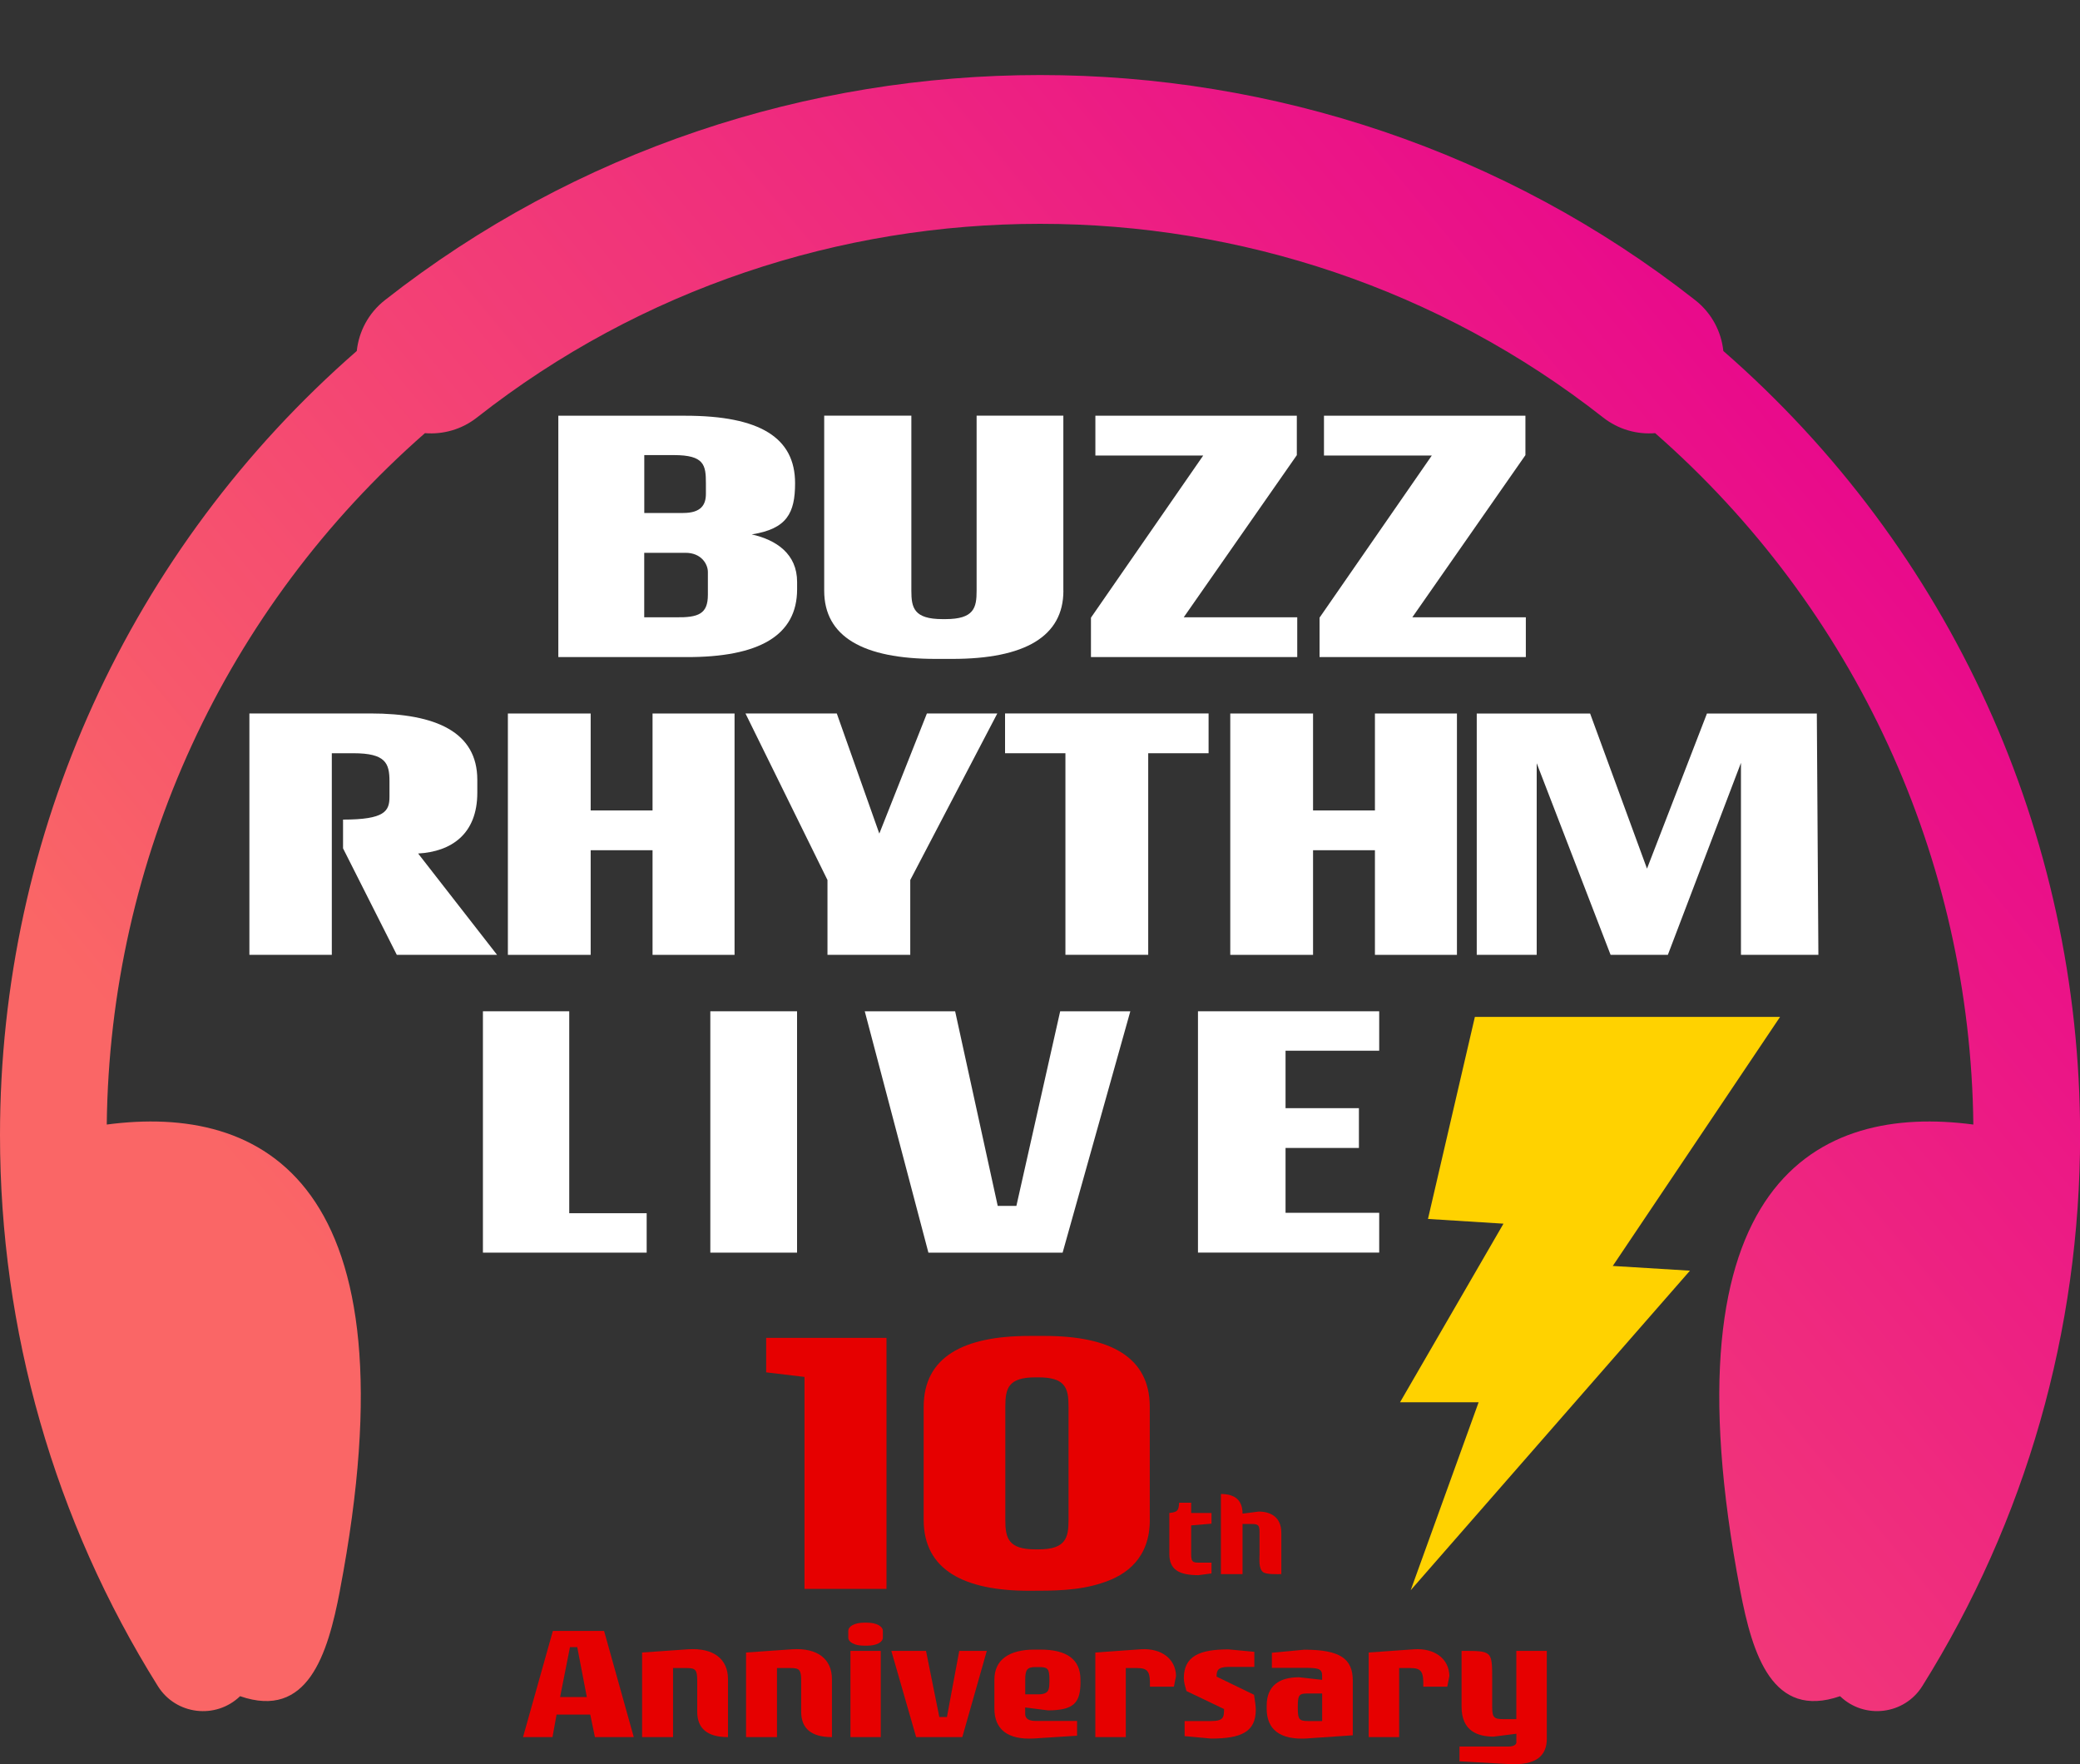 <?xml version="1.0" encoding="UTF-8"?><svg id="_レイヤー_2" xmlns="http://www.w3.org/2000/svg" xmlns:xlink="http://www.w3.org/1999/xlink" viewBox="0 0 400 339.24"><rect x="0" y="0" width="400" height="339.24" fill="#333333" stroke="none"/><defs><style>.cls-1{clip-path:url(#clippath);}.cls-2{fill:url(#linear-gradient);}.cls-2,.cls-3,.cls-4,.cls-5,.cls-6{stroke-width:0px;}.cls-3{fill:#ffd200;}.cls-4{fill:#e60000;}.cls-5{clip-rule:evenodd;fill:none;}.cls-6{fill:#fff;}</style><clipPath id="clippath"><path class="cls-5" d="M65.36,305.85c15.1-79.02-15.01-93.57-44.83-89.61.57-51.14,22.72-99.24,61.19-132.95,3.48.28,7.06-.69,10.02-3.02,63.17-49.64,153.36-49.64,216.54,0,2.96,2.33,6.54,3.3,10.02,3.02,38.46,33.72,60.61,81.82,61.19,132.95-29.82-3.96-59.94,10.59-44.83,89.61,2.35,12.33,6.2,24.81,19.2,20.31,4.65,4.5,12.36,3.6,15.82-1.95,19.92-31.83,30.34-68.39,30.34-105.93,0-58.02-24.94-112.71-68.61-150.79-.39-3.72-2.23-7.28-5.4-9.77C252.52,0,147.48,0,74.01,57.72c-3.17,2.49-5.01,6.06-5.4,9.77C24.94,105.58,0,160.26,0,218.28c0,37.54,10.43,74.1,30.35,105.93,3.46,5.56,11.16,6.45,15.82,1.95,13,4.5,16.84-7.98,19.2-20.31"/></clipPath><linearGradient id="linear-gradient" x1="79.11" y1="265.68" x2="341.88" y2="47.55" gradientUnits="userSpaceOnUse"><stop offset="0" stop-color="#fa6666"/><stop offset="1" stop-color="#e8058d"/></linearGradient></defs><g id="_レイヤー_1-2"><path class="cls-4" d="M154.71,305.53v-40.76l-7.37-.88v-6.63h23.14v48.27h-15.77Z"/><path class="cls-4" d="M221.12,292.26c0,7.15-4.27,10.61-9.29,12.16-4.5,1.47-9.21,1.47-13.93,1.47-12.46,0-20.27-3.98-20.27-13.63v-21.74c0-9.65,7.74-13.63,20.27-13.63h3.02c12.46,0,20.19,3.98,20.19,13.63v21.74ZM205.49,270.52c0-3.61-.59-5.67-5.82-5.67h-.52c-5.23,0-5.82,2.06-5.82,5.67v21.74c0,3.54.59,5.67,5.82,5.67h.52c5.23,0,5.82-2.14,5.82-5.67v-21.74Z"/><path class="cls-4" d="M230.49,302.89c-3.8,0-5.62-1.08-5.62-4.09v-7.87c1.68-.18,1.79-.53,1.88-1.97h2.32v1.97h3.91v2.06l-3.91.33v5.48c0,1.46.22,1.68,1.46,1.68h2.45v2.08l-2.5.33Z"/><path class="cls-4" d="M246.39,302.69c-.8,0-2.92.09-3.51-.4-.88-.71-.66-2.5-.66-3.49v-4.05c0-1.48-.2-1.7-1.55-1.7h-1.72v9.64h-4.16v-15.41q4.16,0,4.16,3.78l3.1-.4c2.19,0,4.36.97,4.36,4.09v7.94Z"/><path class="cls-4" d="M114.41,334.03l-.9-4.33h-6.48l-.78,4.33h-5.67l5.74-20.42h9.85l5.71,20.42h-7.45ZM111.01,316.73h-1.4l-1.9,9.6h5.14l-1.84-9.6Z"/><path class="cls-4" d="M140,334.03q-5.92,0-5.92-4.89v-6.02c0-2.06-.37-2.37-2.03-2.37h-2.62v13.28h-5.95v-16.27l8.88-.62c4.89-.31,7.64,1.9,7.64,5.74v11.16Z"/><path class="cls-4" d="M159.99,334.03q-5.92,0-5.92-4.89v-6.02c0-2.06-.37-2.37-2.03-2.37h-2.62v13.28h-5.95v-16.27l8.88-.62c4.89-.31,7.64,1.9,7.64,5.74v11.16Z"/><path class="cls-4" d="M169.78,314.89c0,.87-1.15,1.56-3.09,1.56h-.47c-1.93,0-3.09-.69-3.09-1.56v-1.28c0-.87,1.18-1.59,3.09-1.59h.47c1.9,0,3.09.72,3.09,1.59v1.28ZM163.55,334.03v-16.58h5.83v16.58h-5.83Z"/><path class="cls-4" d="M185.06,334.03h-8.88l-4.77-16.58h6.67l2.56,12.72h1.46l2.37-12.72h5.3l-4.71,16.58Z"/><path class="cls-4" d="M207.79,323.4c0,4.08-1.31,5.46-6.24,5.49l-4.4-.56v1.22c0,.59.25,1.37,2,1.37h7.98v2.84l-8.23.53c-5.27.31-7.67-1.87-7.67-5.74v-5.58c0-3.83,2.84-5.77,7.73-5.77h1.12c5.02,0,7.7,1.84,7.7,5.77v.44ZM201.81,322.96c0-2.12-.34-2.4-2.03-2.4h-.59c-1.59,0-2.03.41-2.03,2.4v2.84h1.59c.75,0,1.75.09,2.4-.31.47-.28.66-.75.66-2.09v-.44Z"/><path class="cls-4" d="M225.75,324.33h-4.61c.06-2.84-.31-3.58-2.49-3.58h-2.15v13.28h-5.86v-16.27l8.76-.62c3.9-.25,6.7,1.81,6.76,5.14l-.41,2.06Z"/><path class="cls-4" d="M232.89,334.31l-5.08-.47v-2.9h5.05c2.43,0,2.53-.69,2.53-2.31l-7.23-3.46c-.22-.78-.5-1.68-.5-2.46,0-4.3,3.09-5.55,8.6-5.55l4.96.47v2.9h-4.89c-2.12,0-2.37.65-2.37,1.87l7.2,3.49c.19,1.12.34,2.28.34,2.87,0,4.27-2.81,5.55-8.6,5.55Z"/><path class="cls-4" d="M251.51,334.28c-5.49.37-7.92-1.81-7.92-5.74v-.53c0-3.83,2.37-5.49,6.23-5.49l4.43.5v-.84c0-1.4-.87-1.47-3.71-1.47h-5.95v-2.9l6.24-.59c6.86,0,9.32,1.71,9.32,5.95v10.51l-8.63.59ZM254.25,325.64h-2.71c-1.65,0-1.96.22-1.96,2.37v.53c0,2.12.31,2.4,2.03,2.4h2.65v-5.3Z"/><path class="cls-4" d="M278.32,324.33h-4.61c.06-2.84-.31-3.58-2.49-3.58h-2.15v13.28h-5.86v-16.27l8.76-.62c3.9-.25,6.7,1.81,6.76,5.14l-.41,2.06Z"/><path class="cls-4" d="M297.47,334.25c0,3.34-1.96,5.27-7.39,4.96l-9.41-.53v-2.84h9.41c1.4,0,1.53-.65,1.53-.75v-1.71l-4.4.56c-2.93-.03-6.14-.97-6.14-5.77v-10.72c5.89,0,5.89-.06,5.89,5.55v5.17c0,2.09.31,2.4,2.18,2.4h2.46v-13.12h5.86v16.8Z"/><g class="cls-1"><rect class="cls-2" width="400" height="330.66"/></g><path class="cls-6" d="M153.29,113.31c0,8.86-7.25,13.11-21.44,13.04h-24.48v-46.41h24.4c14.42,0,21.13,4.25,21.13,12.97,0,5.74-1.56,8.79-8.34,9.85,4.75,1.06,8.73,3.76,8.73,9.14v1.42ZM135.75,92.9c0-3.47-.31-5.39-6.16-5.39h-5.69v11.13h7.48c3.43,0,4.37-1.56,4.37-3.68v-2.06ZM136.13,109.98c0-1.49-1.25-3.68-4.29-3.68h-7.95v12.4h6c4.44.07,6.24-.64,6.24-4.32v-4.39Z"/><path class="cls-6" d="M204.5,113.59c0,8.79-7.41,13.11-21.36,13.11h-3.2c-14.03,0-21.44-4.32-21.44-13.11v-33.66h16.76v33.66c0,3.26.47,5.46,6,5.46h.55c5.53,0,6-2.2,6-5.46v-33.66h16.68v33.66Z"/><path class="cls-6" d="M249.48,126.35h-39.68v-7.58l21.59-31.18h-20.74v-7.65h38.74v7.58l-21.75,31.18h21.83v7.65Z"/><path class="cls-6" d="M293.44,126.35h-39.68v-7.58l21.59-31.18h-20.74v-7.65h38.74v7.58l-21.75,31.18h21.83v7.65Z"/><path class="cls-6" d="M76.31,183.61l-10.34-20.48v-5.53c8.04,0,8.93-1.63,8.93-4.39v-2.98c0-3.47-.74-5.39-6.92-5.39h-4.17v38.76h-15.85v-46.41h23.29c12.65,0,20.54,3.61,20.54,12.76v2.48c0,8.01-5.06,11.34-11.38,11.69l15.18,19.49h-19.27Z"/><path class="cls-6" d="M125.49,183.61v-20.12h-11.9v20.12h-15.92v-46.41h15.92v18.64h11.9v-18.64h15.77v46.41h-15.77Z"/><path class="cls-6" d="M175.05,169.22v14.38h-15.92v-14.38l-15.77-32.03h17.56l8.18,23.1,9.15-23.1h13.54l-16.74,32.03Z"/><path class="cls-6" d="M220.81,144.84v38.76h-15.92v-38.76h-11.61v-7.65h39.14v7.65h-11.61Z"/><path class="cls-6" d="M264.41,183.61v-20.12h-11.9v20.12h-15.92v-46.41h15.92v18.64h11.9v-18.64h15.77v46.41h-15.77Z"/><path class="cls-6" d="M334.8,183.61v-36.92l-14.06,36.92h-11.01l-14.21-36.85v36.85h-11.53v-46.41h21.8l10.94,29.83,11.53-29.83h21.13l.3,46.41h-14.88Z"/><path class="cls-6" d="M124.36,240.87h-31.49v-46.41h16.6v38.83h14.89v7.58Z"/><path class="cls-6" d="M136.6,240.87v-46.41h16.68v46.41h-16.68Z"/><path class="cls-6" d="M204.34,240.87h-25.8l-12.24-46.41h17.38l8.19,37.42h3.59l8.42-37.42h13.49l-13.02,46.41Z"/><path class="cls-6" d="M230.38,240.87v-46.41h34.85v7.58h-18.01v11.05h14.11v7.65h-14.11v12.47h18.01v7.65h-34.85Z"/><polygon class="cls-3" points="283.63 195.54 274.61 234.39 289.13 235.3 269.24 269.64 284.35 269.64 271.29 305.78 324.99 244.34 310.15 243.43 342.32 195.54 283.63 195.54"/></g></svg>